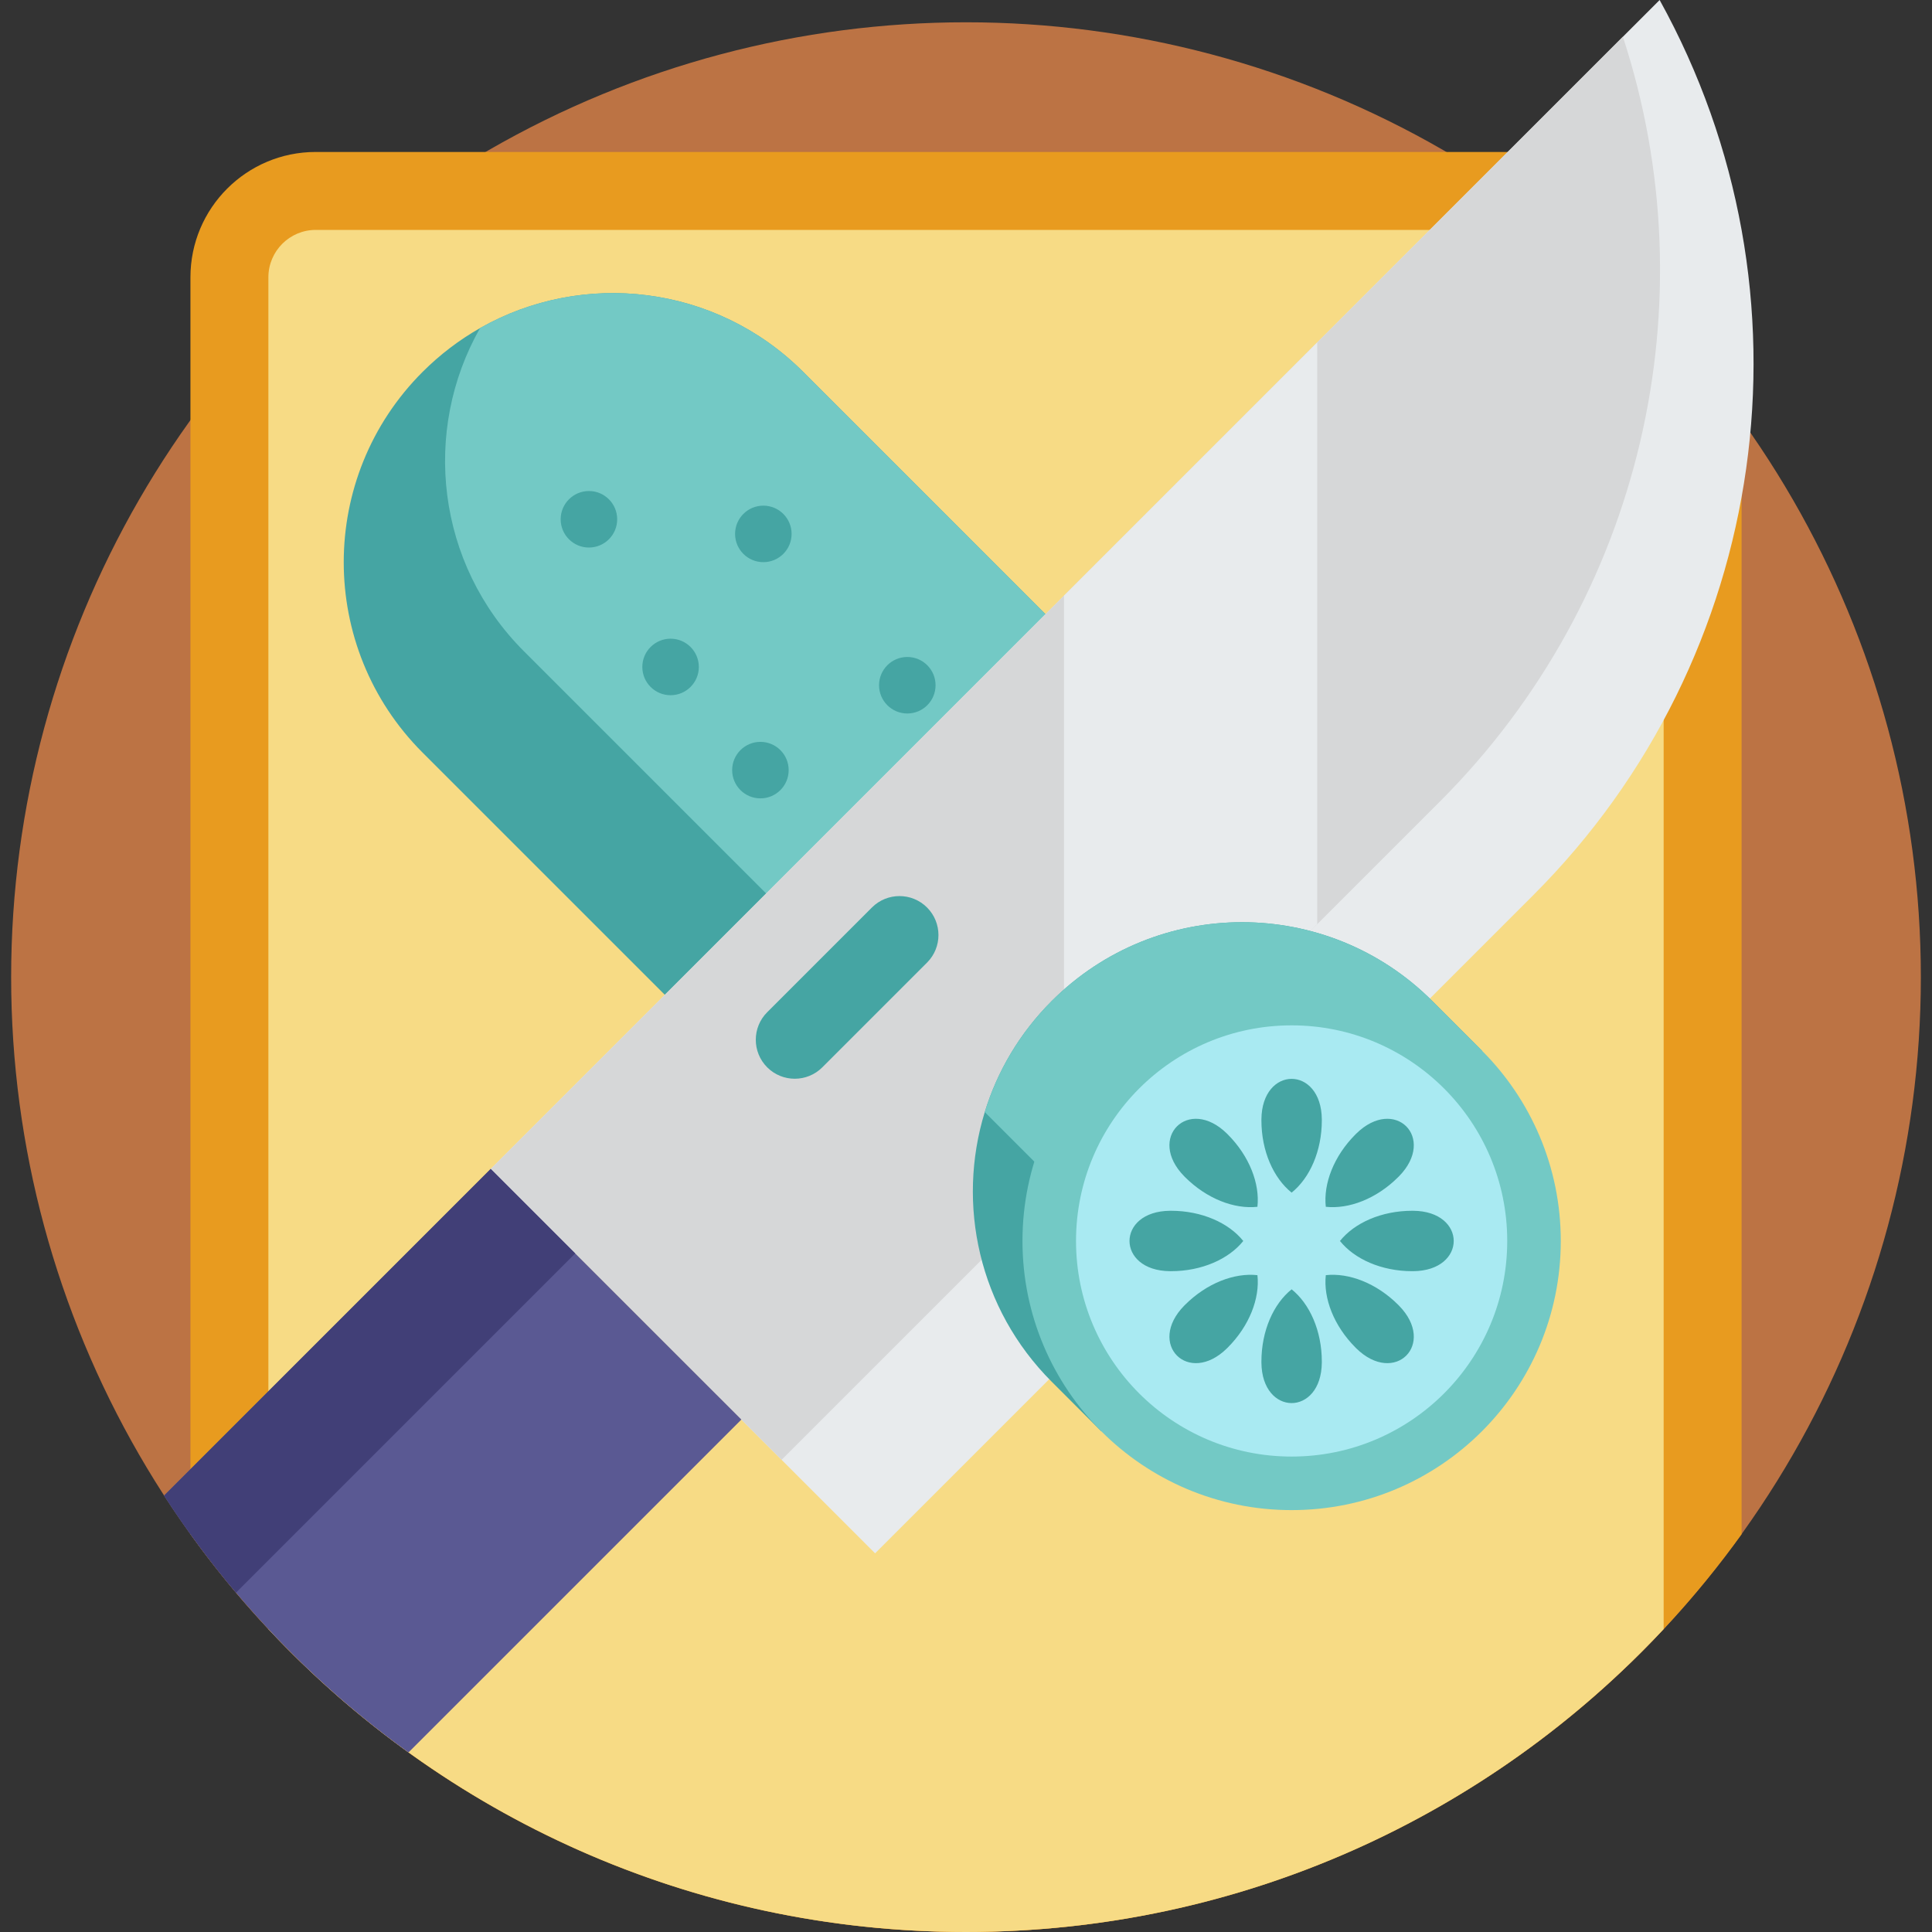<?xml version="1.0" encoding="iso-8859-1"?>
<!-- Generator: Adobe Illustrator 19.0.0, SVG Export Plug-In . SVG Version: 6.00 Build 0)  -->
<svg version="1.1" id="Capa_1" xmlns="http://www.w3.org/2000/svg" xmlns:xlink="http://www.w3.org/1999/xlink" x="0px" y="0px"
	 viewBox="0 0 511.999 511.999" style="enable-background:new 0 0 511.999 511.999;" xml:space="preserve">
<rect x="0" y="0" width="511.999" height="511.999" fill="#333333" stroke="none"/>
<circle style="fill:#BC7344;" cx="255.999" cy="258.953" r="253.046"/>
<path style="fill:#E89B1F;" d="M461.539,73.487v333.101c-45.93,63.84-120.883,105.412-205.535,105.412
	S96.399,470.427,50.469,406.587V73.487c0-18.343,14.863-33.216,33.206-33.216h344.648C446.666,40.27,461.539,55.143,461.539,73.487z
	"/>
<path style="fill:#F7DB85;" d="M440.882,73.487v358.24c-46.168,49.39-111.929,80.272-184.878,80.272s-138.71-30.882-184.878-80.272
	V73.487c0-6.93,5.629-12.559,12.549-12.559h344.648C435.243,60.927,440.882,66.556,440.882,73.487z"/>
<path style="fill:#45A5A3;" d="M322.054,207.766l-74.013,74.013l-26.854,26.854L111.985,199.441
	c-27.856-27.856-27.856-73.022,0-100.877c4.648-4.648,9.781-8.521,15.234-11.619c27.215-15.462,62.435-11.588,85.643,11.619
	L322.054,207.766z"/>
<path style="fill:#73C9C5;" d="M322.054,207.766l-74.013,74.013L138.838,172.587c-23.208-23.208-27.081-58.428-11.619-85.643
	c27.215-15.462,62.435-11.588,85.643,11.619L322.054,207.766z"/>
<path style="fill:#E8EBED;" d="M406.385,237.171L231.907,411.648L130.039,309.779L439.818,0
	C482.794,77.669,469.151,174.405,406.385,237.171z"/>
<path style="fill:#D6D7D8;" d="M381.607,212.393l-32.534,32.534l-67.104,67.093l-74.84,74.84l-77.091-77.081L430.078,9.74
	C453.08,79.993,435.346,158.644,381.607,212.393z"/>
<path style="fill:#5A5993;" d="M196.47,376.201l-88.215,88.215c-16.928-12.198-32.287-26.43-45.724-42.346
	c-6.868-8.149-13.241-16.742-19.056-25.728l86.562-86.562l22.392,22.392L196.47,376.201z"/>
<path style="fill:#413F77;" d="M152.431,332.171L62.532,422.07c-6.868-8.149-13.241-16.742-19.056-25.728l86.562-86.562
	L152.431,332.171z"/>
<polygon style="fill:#E8EBED;" points="349.073,90.745 349.073,244.927 281.969,312.021 281.969,157.849 "/>
<g>
	<path style="fill:#45A5A3;" d="M245.675,240.495L245.675,240.495c-4.033-4.033-10.573-4.033-14.606,0l-27.752,27.752
		c-4.033,4.033-4.033,10.573,0,14.606l0,0c4.033,4.033,10.573,4.033,14.606,0l27.752-27.752
		C249.708,251.068,249.708,244.528,245.675,240.495z"/>
	<path style="fill:#45A5A3;" d="M392.731,278.433l-74.013,74.024l-26.864,26.854l-13.148-13.148
		c-19.335-19.335-25.253-47.015-17.734-71.452c3.305-10.773,9.213-20.905,17.734-29.426c27.856-27.856,73.022-27.856,100.877,0
		L392.731,278.433z"/>
</g>
<g>
	<path style="fill:#73C9C5;" d="M392.731,278.433l-74.013,74.024l-57.746-57.746c3.305-10.773,9.213-20.905,17.734-29.426
		c27.856-27.856,73.022-27.856,100.877,0L392.731,278.433z"/>
	<circle style="fill:#73C9C5;" cx="342.293" cy="328.866" r="71.328"/>
</g>
<circle style="fill:#A9EAF2;" cx="342.293" cy="328.866" r="57.137"/>
<g>
	<path style="fill:#45A5A3;" d="M370.732,311.748c10.047-10.208-1.111-21.366-11.319-11.319c-0.058,0.057-0.117,0.115-0.175,0.172
		c-5.793,5.793-8.56,13.119-7.889,19.209c6.09,0.671,13.416-2.096,19.209-7.889C370.617,311.864,370.675,311.806,370.732,311.748z"
		/>
	<path style="fill:#45A5A3;" d="M313.849,345.993c-10.047,10.208,1.111,21.366,11.319,11.319c0.058-0.058,0.117-0.115,0.175-0.172
		c5.793-5.793,8.56-13.119,7.889-19.209c-6.09-0.671-13.416,2.096-19.209,7.889C313.964,345.877,313.907,345.935,313.849,345.993z"
		/>
	<path style="fill:#45A5A3;" d="M374.509,336.874c14.322-0.113,14.322-15.894,0-16.007c-0.082-0.001-0.163-0.001-0.246-0.001
		c-8.194,0-15.329,3.225-19.16,8.005c3.831,4.78,10.968,8.004,19.16,8.004C374.346,336.875,374.428,336.875,374.509,336.874z"/>
	<path style="fill:#45A5A3;" d="M310.072,320.867c-14.322,0.113-14.322,15.894,0,16.007c0.082,0.001,0.163,0.001,0.246,0.001
		c8.194,0,15.329-3.225,19.16-8.004c-3.831-4.78-10.968-8.005-19.16-8.005C310.236,320.866,310.153,320.866,310.072,320.867z"/>
	<path style="fill:#45A5A3;" d="M359.414,357.312c10.208,10.047,21.366-1.111,11.319-11.319c-0.058-0.058-0.115-0.117-0.172-0.175
		c-5.793-5.793-13.119-8.56-19.209-7.889c-0.671,6.09,2.096,13.416,7.889,19.209C359.297,357.197,359.356,357.255,359.414,357.312z"
		/>
	<path style="fill:#45A5A3;" d="M325.168,300.429c-10.208-10.047-21.366,1.111-11.319,11.319c0.057,0.058,0.115,0.117,0.172,0.175
		c5.793,5.793,13.119,8.56,19.209,7.889c0.671-6.09-2.096-13.416-7.889-19.209C325.284,300.544,325.227,300.486,325.168,300.429z"/>
	<path style="fill:#45A5A3;" d="M334.288,361.089c0.113,14.322,15.894,14.322,16.007,0c0.001-0.082,0.001-0.163,0.001-0.246
		c0-8.194-3.225-15.329-8.004-19.16c-4.78,3.831-8.005,10.968-8.005,19.16C334.287,360.926,334.287,361.007,334.288,361.089z"/>
	<path style="fill:#45A5A3;" d="M350.295,296.651c-0.113-14.322-15.894-14.322-16.007,0c-0.001,0.082-0.001,0.163-0.001,0.246
		c0,8.194,3.225,15.329,8.005,19.16c4.78-3.831,8.004-10.968,8.004-19.16C350.296,296.815,350.295,296.734,350.295,296.651z"/>
	<circle style="fill:#45A5A3;" cx="156.072" cy="137.615" r="7.488"/>
	<circle style="fill:#45A5A3;" cx="202.292" cy="141.489" r="7.488"/>
	<circle style="fill:#45A5A3;" cx="177.71" cy="176.75" r="7.488"/>
	<circle style="fill:#45A5A3;" cx="240.445" cy="181.594" r="7.488"/>
	<circle style="fill:#45A5A3;" cx="201.517" cy="204.089" r="7.488"/>
</g>
<g>
</g>
<g>
</g>
<g>
</g>
<g>
</g>
<g>
</g>
<g>
</g>
<g>
</g>
<g>
</g>
<g>
</g>
<g>
</g>
<g>
</g>
<g>
</g>
<g>
</g>
<g>
</g>
<g>
</g>
</svg>
